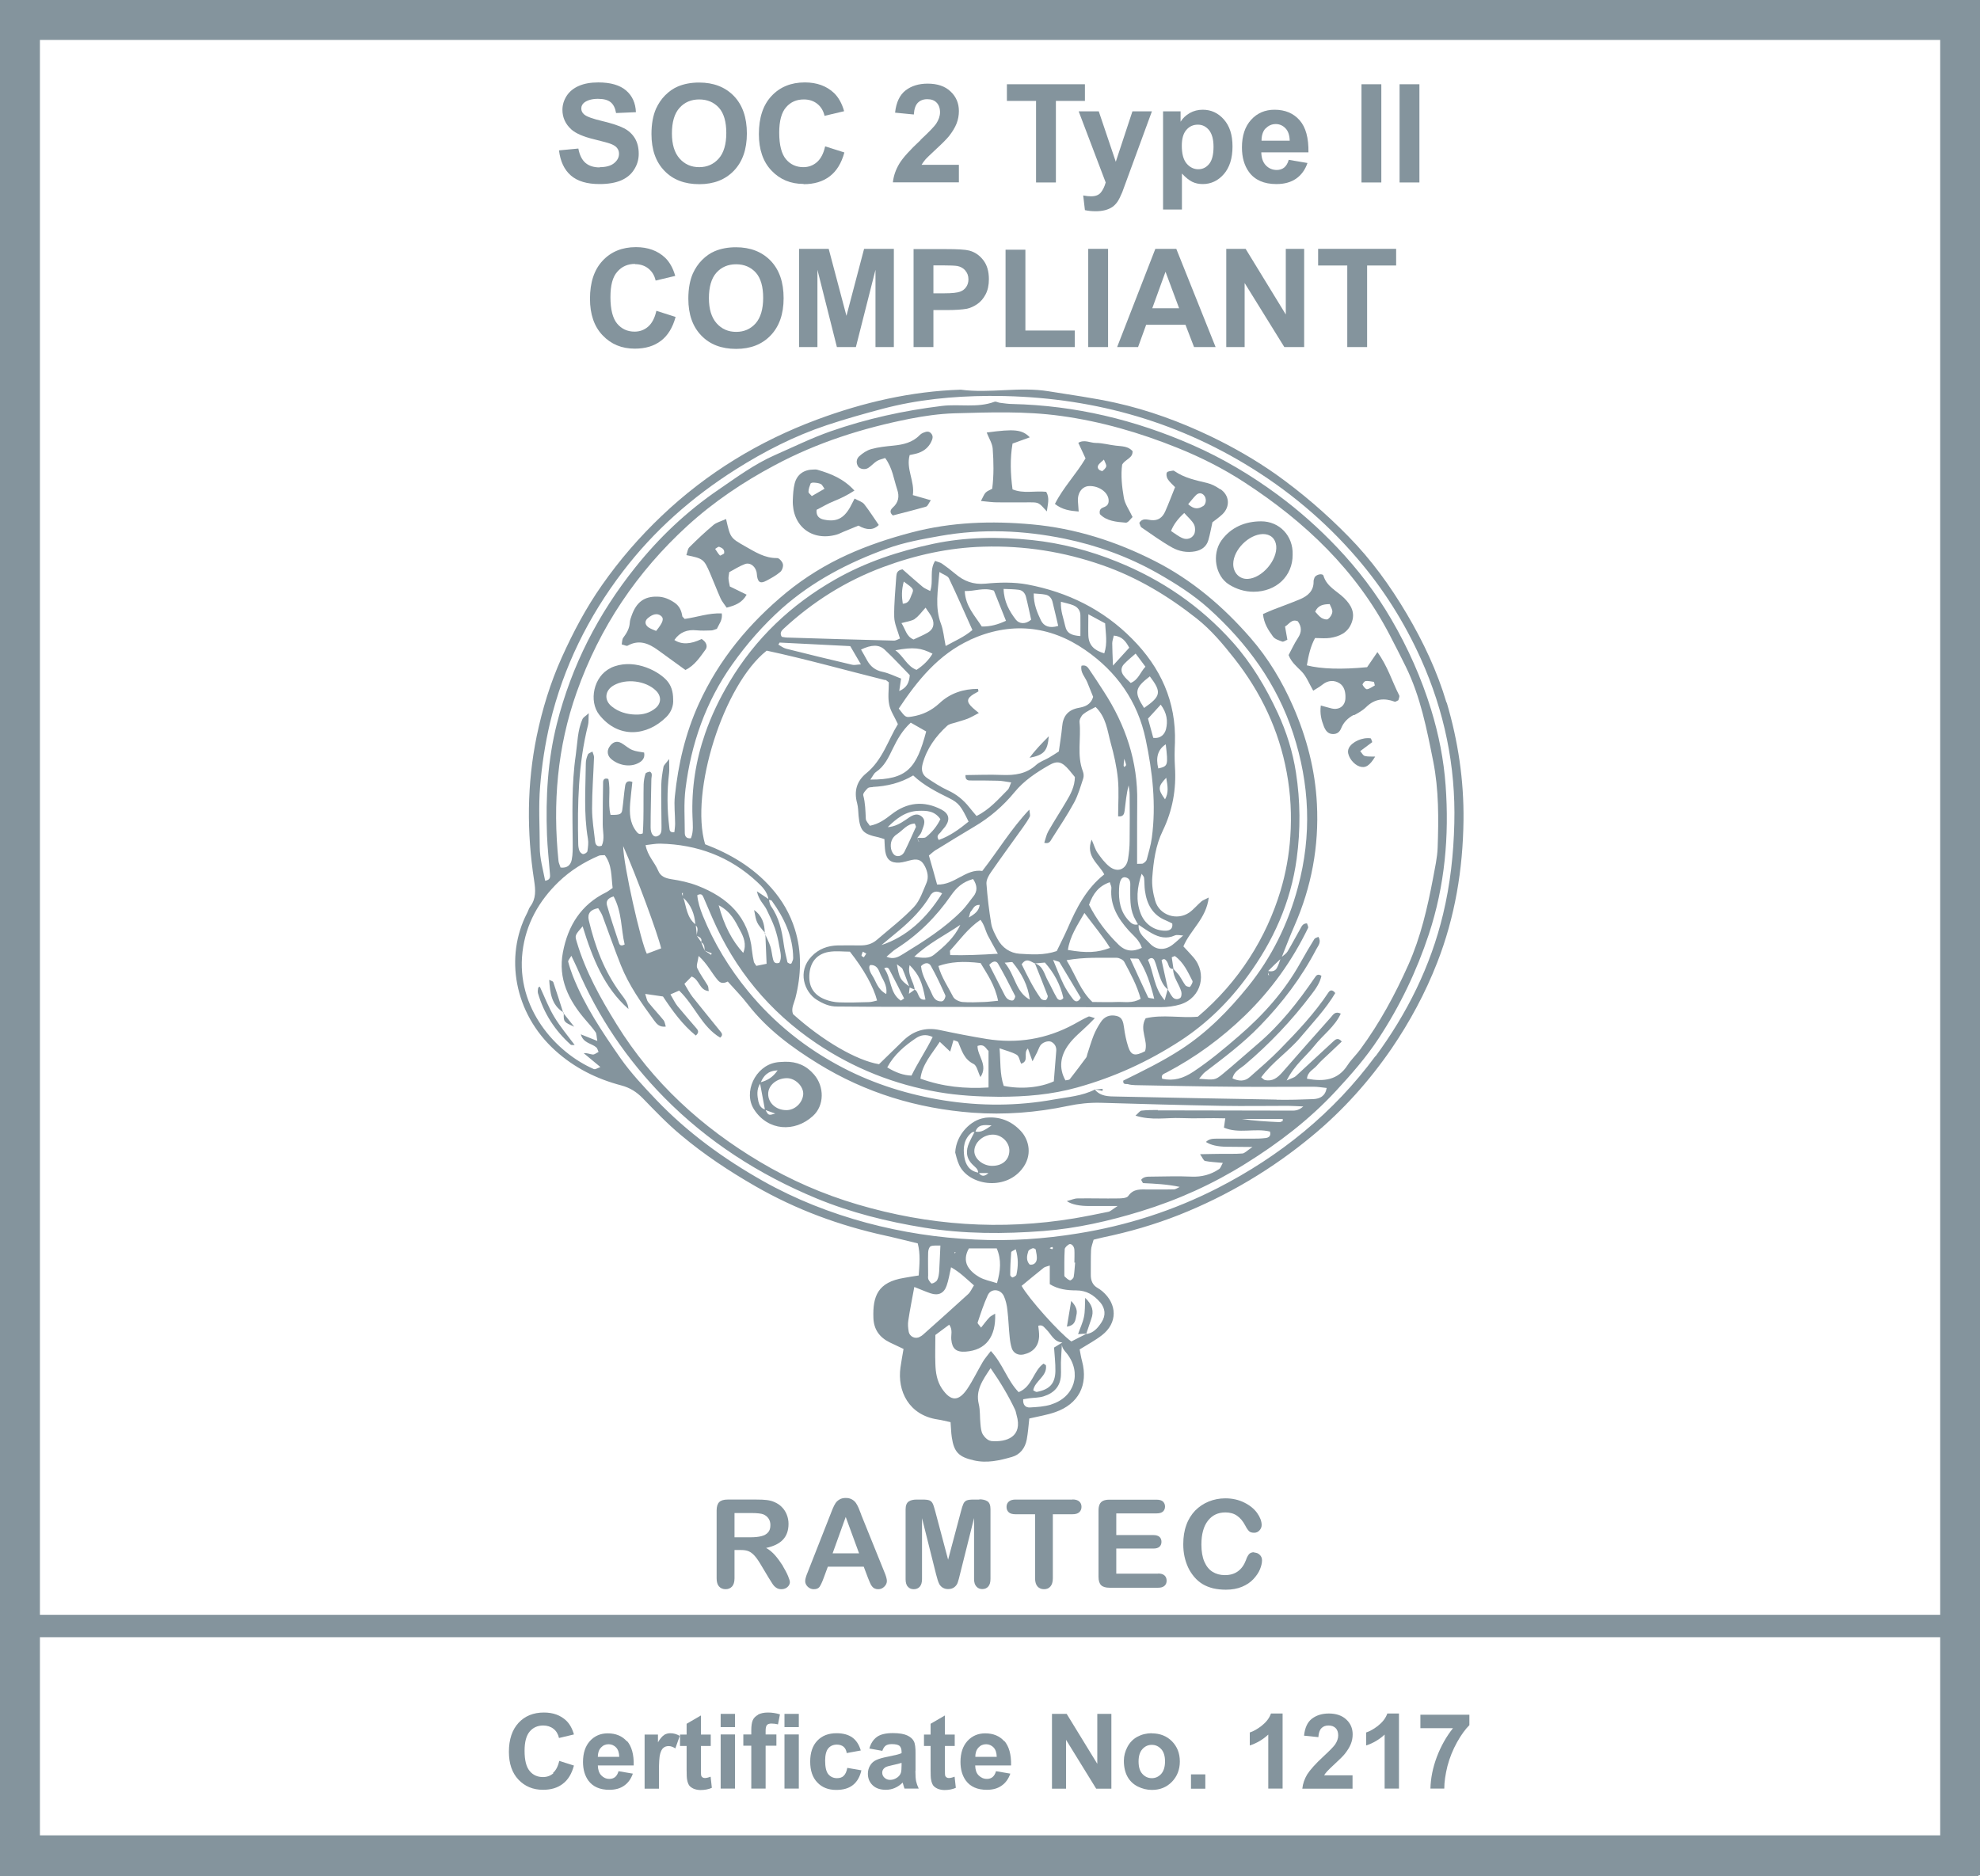 <?xml version="1.0" encoding="UTF-8"?><svg id="Layer_2" xmlns="http://www.w3.org/2000/svg" viewBox="0 0 161.66 153.2"><defs><style>.cls-1{fill:#84949d;}</style></defs><g id="Text"><path class="cls-1" d="M62.44,76.24s.03.06.04.09c0-.04,0-.09,0-.13l-.04.04Z"/><path class="cls-1" d="M118.1,57.37c-.76-2.56-1.89-4.95-3.24-7.24-1.36-2.3-2.9-4.43-4.78-6.34-1.83-1.87-3.8-3.56-5.92-5.07-1.68-1.18-3.46-2.2-5.31-3.09-2.49-1.19-5.07-2.14-7.77-2.74-1.8-.4-3.64-.64-5.47-.94-2.38-.39-4.78.19-7.17-.13-4.05.13-7.96,1.04-11.73,2.44-4.73,1.76-8.99,4.35-12.67,7.85-1.82,1.73-3.45,3.61-4.89,5.67-1.3,1.85-2.35,3.84-3.28,5.9-.93,2.06-1.59,4.22-2.05,6.43-.8,3.91-.82,7.85-.21,11.79.12.79.17,1.47-.32,2.13-.12.16-.16.36-.26.54-1.83,3.53-1.07,8.16,2.3,11.21,1.57,1.42,3.38,2.32,5.39,2.85.72.19,1.25.53,1.76,1.05,1.01,1.04,2.02,2.1,3.13,3.02,1.88,1.58,3.92,2.93,6.06,4.16,3.34,1.92,6.88,3.22,10.63,4.04.87.19,1.74.42,2.63.63.23.88.14,1.71.08,2.62-.45.07-.83.13-1.21.2-2.13.35-2.55,1.49-2.49,3.26.03.95.5,1.6,1.34,2.01.35.17.71.33,1.12.53-.09.53-.18,1.02-.25,1.51-.27,1.92.68,3.9,3.04,4.25.34.05.67.14,1.05.22.04.44.04.84.1,1.23.18,1.22.57,1.61,1.8,1.89,1.07.25,2.1.01,3.11-.28.67-.19,1.08-.73,1.21-1.42.1-.54.14-1.08.21-1.72.77-.18,1.47-.29,2.12-.52,1.9-.66,2.7-2.22,2.19-4.15-.09-.33-.14-.66-.2-.97.66-.41,1.28-.74,1.82-1.16,1.28-.99,1.27-2.53.03-3.59-.11-.1-.24-.18-.37-.26-.45-.25-.58-.65-.57-1.14.01-.65-.01-1.3.02-1.95.01-.28.13-.56.21-.86.3-.07.54-.14.78-.19,2.12-.44,4.19-1.04,6.19-1.83,3.98-1.58,7.63-3.75,10.93-6.5,2.48-2.06,4.61-4.44,6.43-7.09,1.5-2.2,2.75-4.53,3.72-7.01,1.46-3.74,2.1-7.62,2.15-11.61.04-3.28-.44-6.49-1.37-9.63ZM48.49,87.3c-3.13-1.36-6.37-4.99-5.83-9.57.27-2.27,1.33-4.16,2.97-5.74.95-.91,2.05-1.59,3.25-2.11.13-.06.29-.03.5-.05.6.8.52,1.75.64,2.68-.2.13-.35.26-.52.35-2.06,1-3.13,2.73-3.54,4.9-.41,2.15.46,3.91,1.82,5.49.29.34.59.67.85,1.04.09.13.07.35.14.71-.54-.21-.91-.36-1.35-.54.21.73.86.72,1.26,1.06.1.08.13.25.19.38-.16.07-.32.22-.47.21-.23-.02-.45-.14-.74-.11.42.35.85.7,1.36,1.13-.26.1-.42.21-.5.17ZM94.55,90.64c-.45,0-.9,0-1.35.05-.14.02-.26.21-.49.41,1.32.42,2.53.15,3.71.2,1.19.05,2.38-.02,3.62.02-.04.3-.07.49-.11.76,1.21.52,2.53.02,3.76.32.11.39-.13.5-.36.53-.4.05-.8.05-1.2.05-.95,0-1.9,0-2.86,0-.29,0-.57.03-.81.27q.59.38,1.68.39c.59,0,1.19.01,2.12.02-.46.31-.64.52-.82.53-.6.05-1.2.02-1.8.03-.49,0-.99.02-1.66.03.2.28.28.52.41.55.43.09.88.1,1.45.16-.13.22-.18.42-.3.5-.68.46-1.43.66-2.27.62-1.1-.05-2.2-.01-3.31,0-.29,0-.59,0-.79.26.08.13.12.26.17.27.98.05,1.96.09,2.98.31-.16.07-.32.2-.48.2-.7.02-1.4,0-2.1.01-.59,0-1.19-.09-1.62.53-.12.18-.55.2-.83.2-1.1.02-2.21-.02-3.31,0-.26,0-.53.13-.88.22q.61.41,1.87.4c.64,0,1.29,0,2.28,0-.45.29-.59.44-.75.47-.93.19-1.86.38-2.8.54-5.98.99-11.87.58-17.69-1.14-2.81-.83-5.47-1.99-7.97-3.48-4.75-2.83-8.76-6.48-11.69-11.22-1.32-2.13-2.54-4.31-3.26-6.74-.16-.53-.16-.53.48-1.27.81,2.63,1.75,4.99,3.74,6.75-.03-.52-.35-.88-.63-1.26-1.34-1.8-2.1-3.84-2.61-6-.12-.53.14-.86.77-.97.11.18.25.38.34.6.51,1.36.98,2.73,1.52,4.08.66,1.64,1.67,3.07,2.71,4.49.21.28.42.56.95.5-.06-.19-.08-.39-.18-.52-.41-.5-.85-.97-1.26-1.48-.11-.14-.13-.34-.24-.67.57.08,1,.14,1.45.21.78,1.18,1.6,2.31,2.68,3.19.27-.24.21-.4.07-.57-.52-.61-1.05-1.21-1.56-1.83-.21-.26-.35-.57-.58-.96.3-.13.51-.22.71-.31,1.27,1.21,1.84,2.94,3.35,3.84.28-.22.11-.39,0-.53-.75-.94-1.52-1.86-2.26-2.8-.24-.31-.42-.67-.66-1.06.23-.23.43-.43.59-.6.65.24.61,1.12,1.4,1.19-.04-.2-.02-.35-.09-.46-.28-.47-.62-.92-.85-1.41-.1-.21.05-.53.11-1,.73.66,1.06,1.39,1.56,1.97.24.29.49.28.82.12.55.62,1.15,1.22,1.66,1.89,1.56,2.01,3.57,3.49,5.71,4.81,3.87,2.39,8.1,3.67,12.62,4.01,2.61.19,5.21-.01,7.77-.55.89-.19,1.77-.28,2.68-.26,3.3.1,6.61.19,9.91.25,1.8.03,3.61,0,5.41,0,.34,0,.68.03,1.23.05-.43.38-.75.34-1.06.34-3.61,0-7.21-.02-10.82-.02ZM104.73,91.37c0,.06,0,.12,0,.17-.09.03-.18.1-.27.09-1.03-.05-2.06-.1-3.08-.26h3.36ZM72.24,55.5c.13.03.24.16.33.22,0,.63-.09,1.24.03,1.81.1.52.43.99.71,1.6-.8,1.3-1.25,2.93-2.59,4.02-.77.63-1.01,1.45-.74,2.43.09.33.09.69.12,1.04.12,1.23.37,1.49,1.62,1.75.14.03.28.09.49.15.02.33.02.68.07,1.01.11.67.46.95,1.15.91.34-.02.68-.15,1.02-.22.55-.11.83.05,1.08.55.21.43.3.88.12,1.31-.3.69-.54,1.46-1.03,1.98-.92.98-2,1.8-3.02,2.68-.4.35-.87.47-1.39.46-.6,0-1.2-.01-1.8,0-.83.02-1.56.28-2.15.9-1.19,1.24-.57,2.91.41,3.53.51.32,1.05.57,1.68.56.9,0,1.8.02,2.7.02,5.21.01,10.41.02,15.62.03,2.7,0,5.41.01,8.11,0,.54,0,1.1-.07,1.62-.23,1.69-.55,2.19-2.53,1.02-3.86-.26-.3-.54-.59-.8-.87.57-1.35,1.87-2.27,2.07-3.99-.3.16-.47.21-.59.31-.34.29-.63.65-.99.91-1.01.7-2.45.23-2.79-.95-.18-.61-.29-1.29-.24-1.92.1-1.3.27-2.6.85-3.79.81-1.67,1.12-3.41,1-5.25-.04-.65-.03-1.3,0-1.95.11-3.36-1.17-6.15-3.5-8.49-2.36-2.39-5.26-3.81-8.53-4.43-1.12-.21-2.31-.18-3.44-.07-1,.09-1.75-.2-2.47-.81-.34-.29-.7-.56-1.07-.82-.15-.11-.35-.14-.57-.23-.49.76-.11,1.61-.4,2.46-.24-.13-.47-.21-.64-.36-.57-.48-1.12-.97-1.62-1.41-.44.07-.49.33-.51.57-.07,1.1-.19,2.2-.17,3.3.01.57.29,1.14.47,1.78-.16.06-.34.18-.51.17-2.9-.07-5.81-.16-8.71-.25-.15,0-.29-.04-.43-.06-.19-.29-.03-.5.15-.66,2.38-2.2,5.05-3.89,8.11-5.03,2.66-.99,5.38-1.59,8.2-1.67,3.33-.1,6.57.41,9.74,1.52,2.83.99,5.34,2.5,7.67,4.34,1.19.94,2.15,2.09,3.08,3.27,2.17,2.76,3.64,5.84,4.28,9.32.32,1.74.41,3.49.29,5.23-.1,1.49-.37,2.99-.8,4.42-1.15,3.81-3.38,7.43-6.75,10.28-1.41.13-2.86-.2-4.26.13-.55.93.24,1.82-.05,2.69-.82.42-1.13.36-1.37-.35-.17-.52-.28-1.07-.35-1.61-.06-.42-.13-.81-.6-.92-.54-.13-1,.04-1.3.51-.22.33-.42.69-.57,1.06-.2.5-.35,1.03-.52,1.54-.03.09-.04.2-.09.28-.44.6-.89,1.19-1.35,1.78-.05.06-.18.05-.35.09-.57-1.02-.4-2.02.25-2.91.43-.6,1.04-1.07,1.57-1.59.17-.16.33-.33.58-.58-.28-.08-.43-.17-.52-.13-.41.19-.8.41-1.19.63-2.23,1.21-4.61,1.6-7.12,1.2-1.28-.21-2.56-.46-3.83-.73-1.18-.25-2.17.06-3.02.9-.64.63-1.29,1.25-1.94,1.89-1.82-.3-4.6-1.91-7.02-4.09-.18-.46.08-.87.19-1.3.48-1.88.54-3.77-.04-5.63-.39-1.25-1.03-2.36-1.91-3.36-1.5-1.7-3.37-2.8-5.42-3.58-1.26-4.28,1.5-13.03,5.03-15.81,3.21.69,6.44,1.6,9.69,2.41ZM63.55,52.64c.03-.06.07-.11.1-.17,1.89.09,3.79.19,5.77.29.26.45.53.91.87,1.49-.35.02-.54.08-.72.03-1.8-.42-3.6-.86-5.39-1.31-.23-.06-.43-.22-.64-.34ZM74.69,50.53c.31-.2.54-.54.88-.91.21.33.43.58.55.88.2.5.07.89-.36,1.15-.37.22-.78.38-1.17.57-.6-.25-.66-.84-.99-1.34.42-.12.81-.16,1.1-.34ZM73.79,47.49c.83.6.85.61.63,1.1-.13.3-.19.68-.71.71-.09-.56-.11-1.12.08-1.81ZM82.14,50.69c-.67.31-1.27.48-1.98.47-.57-.89-1.34-1.67-1.39-2.9.8.04,1.52-.32,2.38-.03.3.76.63,1.57.98,2.45ZM81.95,48.09c.46.02.84.02,1.22.07.33.04.53.29.6.59.16.62.28,1.24.42,1.85-.47.41-.98.34-1.25,0-.53-.69-.97-1.47-1-2.51ZM79.39,51.45c-.68.57-1.4.87-2.18,1.3-.15-.75-.19-1.3-.38-1.8-.52-1.36-.25-2.72-.13-4.24.34.22.68.31.78.52.66,1.38,1.27,2.79,1.92,4.23ZM79.19,52.25c3.26-1.49,6.48-1.21,9.42.83,2.56,1.77,4.28,4.19,4.93,7.29.56,2.66.87,5.34.5,8.06-.08.59-.26,1.17-.41,1.75-.03.13-.17.24-.29.32-.07.05-.18.02-.5.04,0-.64,0-1.18,0-1.73,0-1.1,0-2.21.01-3.31.06-3.31-.95-6.3-2.74-9.05-.38-.59-.76-1.18-1.16-1.76-.13-.2-.28-.42-.65-.33-.12.54.29.91.47,1.35.17.41.34.83.48,1.19-.19.66-.69.81-1.17.9-.88.16-1.29.67-1.36,1.53-.06.65-.17,1.29-.27,2.03-.23.15-.52.34-.81.51-.35.2-.75.33-1.04.59-.81.74-1.75.86-2.79.82-.99-.04-1.99,0-2.98.01-.03.36.15.44.36.44.75,0,1.5,0,2.26.02.33,0,.66.08,1.11.14-.13.29-.16.49-.29.61-.77.77-1.48,1.61-2.54,2.13-.22-.26-.41-.48-.59-.71-.48-.6-1.04-1.06-1.74-1.38-.59-.27-1.14-.63-1.68-.99-.42-.28-.53-.66-.39-1.18.34-1.25,1.07-2.25,2.01-3.11.17-.15.45-.19.68-.26.33-.11.67-.19,1-.32.27-.11.52-.26.9-.46-.23-.19-.37-.3-.5-.42-.53-.49-.51-.76.09-1.13.12-.07.25-.13.37-.21.02,0-.01-.09-.03-.21-1.18,0-2.27.35-3.13,1.16-.66.61-1.38.96-2.25,1.1-.52.08-.52.1-1.09-.65,1.52-2.29,3.25-4.43,5.83-5.61ZM84.4,48.46c.36.03.65.04.92.09.33.05.53.27.61.58.16.62.29,1.25.47,1.98-.72.22-1.18.02-1.41-.45-.31-.65-.6-1.33-.59-2.2ZM86.63,49.14c.4.11.72.17,1.01.29.34.14.56.41.57.8.01.53,0,1.07,0,1.71-.7-.05-1.11-.21-1.24-.82-.13-.62-.39-1.21-.35-1.99ZM88.86,50.16c.61.33.99.53,1.37.74.04.83.21,1.6-.07,2.45-.79-.23-1.26-.63-1.3-1.44-.02-.49,0-.98,0-1.75ZM94.57,62.75q-.34-1.36.61-1.97c.2,1.73.19,1.78-.61,1.97ZM95.12,65.27c-.59-.82-.59-1.04.1-1.76.12.71.21,1.22-.1,1.76ZM95.2,59.54c-.1.39-.41.79-1.04.71-.13-.49-.27-1-.43-1.57.33-.36.65-.71,1.04-1.14.51.68.59,1.35.43,2ZM93.41,57.81c-.83-1.29-.76-1.63.47-2.58.97,1.28.92,1.62-.47,2.58ZM92.31,55.76c-.2-.2-.42-.38-.58-.61-.23-.31-.22-.66.06-.94.27-.28.57-.53.93-.84.27.35.49.66.8,1.07-.45.49-.57,1.07-1.21,1.33ZM90.87,54.35c-.03-.86-.06-1.34-.06-1.82,0-.18.07-.37.13-.63.67.06.97.46,1.26.99-.36.4-.72.79-1.32,1.45ZM96.6,76.39c-.29.26-.57.53-.87.76-.62.47-1.33.45-1.85-.11-.4-.44-.98-.8-.91-1.52.36.24.71.49,1.09.7.58.32,1.19.47,1.85.17.19-.09.46,0,.7,0ZM96.56,76.1c.02.09.04.18.06.27,0,0,0,0,0,0-.02-.09-.03-.19-.05-.28ZM94.84,78.41c.22-.19.33-.05.45.13.14.21.1.6.49.58,0,.7.49,1.22.67,1.86.04.16.02.43-.09.51-.2.15-.47.13-.64-.09-.14-.18-.25-.39-.36-.58,0,0,0,0,.01.01-.17-.8-.35-1.61-.53-2.41ZM71.61,81.7c-.23.05-.46.13-.69.13-.8.02-1.6.05-2.4.02-.39-.01-.8-.1-1.16-.24-.96-.38-1.37-1.1-1.27-2.13.09-.93.61-1.58,1.57-1.75.57-.1,1.18-.02,1.73-.02,1.14,1.44,1.93,2.86,2.22,3.99ZM70.34,78.04c0-.11.07-.21.11-.33.13.07.2.12.28.16-.07.1-.13.2-.2.3-.07-.05-.2-.09-.19-.14ZM71.22,79.66c-.3-.45-.32-.86-.11-.86.41,0,.59.28.72.63.2.53.64.98.53,1.74-.73-.39-.82-1.03-1.14-1.51ZM75,68.65s.03.08.05.12c-.03-.04-.06-.07-.08-.11-.03-.08-.04-.16-.07-.24.11-.16.27-.3.33-.47.13-.41.44-.91.04-1.26-.47-.41-.92-.02-1.33.26-.44.3-.9.56-1.46.59.71-.7,1.46-1.3,2.52-1.33.66-.02,1.3-.01,1.78.68-.27.56-.67,1.06-1.17,1.46-.15.12-.46.05-.7.07.03.08.06.16.08.24ZM74.77,67.55c-.3.67-.6,1.35-.93,2.01-.15.29-.46.43-.74.3-.17-.08-.32-.36-.35-.57-.08-.46.06-.9.48-1.17.47-.3.82-.85,1.46-.87.04.13.12.25.09.31ZM71.25,64.26c1.16-.06,2.26-.31,3.31-.94.88.83,1.9,1.34,2.93,1.85.8.39,1,.7,1.59,1.92-.78.64-1.54,1.18-2.43,1.5-.26-.36.05-.49.17-.66.11-.16.26-.3.38-.47.39-.57.27-1.03-.33-1.35-1.44-.75-2.81-.6-4.07.38-.52.4-1.02.79-1.78.94-.11-.18-.32-.37-.33-.57-.03-.65-.04-1.29-.21-1.92-.04-.15.2-.41.36-.57.09-.09.28-.09.43-.1ZM71.06,63.66c.18-.24.28-.5.46-.62.7-.47,1.02-1.18,1.37-1.9.37-.76.78-1.5,1.47-2.13.44.25.86.49,1.26.72-.8,3.02-1.56,3.94-4.56,3.93ZM76.48,69.37c1.02-.63,2.04-1.26,3.07-1.87,1.26-.74,2.37-1.7,3.28-2.81.79-.96,1.77-1.6,2.81-2.2.71-.41,1.07-.29,1.66.4.16.19.31.38.46.56-.01.77-.34,1.39-.7,1.99-.48.82-1,1.61-1.47,2.44-.16.28-.22.62-.33.94.43.12.51-.17.63-.35.62-.97,1.26-1.93,1.81-2.94.33-.61.52-1.3.74-1.96.06-.18.04-.41-.03-.59-.5-1.31-.13-2.68-.27-4.02-.02-.2.14-.5.3-.64.29-.24.66-.4,1.01-.59.87.84.96,1.93,1.23,2.92.27.96.49,1.94.59,2.93.1,1.02.02,2.06.02,3.08.45.06.5-.24.53-.45.09-.69.14-1.38.33-2.08.03.25.08.5.08.76.01,1.25.02,2.5,0,3.76,0,.5-.05,1-.13,1.49-.13.85-.85,1.15-1.52.62-.38-.3-.69-.72-.97-1.12-.19-.27-.28-.62-.48-1.08-.53,1.37.58,1.96,1.03,2.84-1.47,1.16-2.27,2.74-2.99,4.4-.28.64-.6,1.25-.89,1.86-1.04.36-2.06.28-3.04.22-.76-.05-1.42-.49-1.8-1.21-.21-.4-.44-.81-.51-1.24-.18-1.08-.31-2.18-.39-3.27-.02-.31.18-.67.37-.94.85-1.23,1.74-2.44,2.61-3.66.2-.28.4-.57.56-.88.05-.1-.01-.26-.04-.57-1.51,1.6-2.55,3.36-3.84,5.01-1.35-.2-2.26,1.17-3.69,1.11-.21-.76-.42-1.51-.67-2.37.17-.14.38-.34.62-.49ZM91.74,62.53c0-.13.02-.26.05-.57.09.28.14.39.15.5,0,.06-.08.11-.13.17-.03-.03-.07-.07-.07-.1ZM92.57,74.85c.1.22.23.42.34.63-.31.09-.54-.07-.74-.29-.71-.74-.85-1.66-.8-2.64.03-.64.2-.97.51-.91.48.1.4.52.4.84.01.8-.05,1.6.29,2.36ZM88.92,73.87c.32-.9.79-1.52,1.69-1.83.06.22.15.36.13.49-.12,1.4.54,2.48,1.43,3.47.36.4.83.72,1.06,1.4-.76.36-1.36.26-1.87-.23-1-.97-1.83-2.07-2.45-3.3ZM90.63,77.4c-1.01.39-1.91.44-3.44.17.16-1.1.75-1.98,1.35-3.02.76,1.02,1.49,1.88,2.09,2.85ZM79.47,73.2c-.31.39-.59.81-.93,1.16-1.41,1.43-3.1,2.5-4.8,3.54-.36.22-.77.49-1.36.22.3-.24.52-.48.8-.65,1.79-1.14,3.26-2.61,4.46-4.34.45-.65.96-1.12,1.81-1.35.35.53.37.98.02,1.43ZM79.99,73.89c-.07.49-.38.74-.89,1.03.09-.26.09-.42.17-.5.19-.19.25-.55.72-.53ZM78.4,75.53c-.48,1.04-1.31,1.76-2.15,2.44-.38.31-.93.27-1.6.15,1.18-1.11,2.52-1.76,3.74-2.59ZM77.59,77.6c.77-.84,1.43-1.79,2.46-2.49.32.39.4.88.61,1.29.22.43.47.85.81,1.48-1.45.09-2.67.14-3.89.11,0-.21-.04-.34,0-.39ZM75.92,73.17c.24-.41.58-.46,1-.22-1.28,2.07-2.93,3.56-4.95,4.22.49-.41.98-.81,1.47-1.22.96-.81,1.83-1.69,2.49-2.78ZM72.19,79.07c.33-.17.39.06.48.22.39.74.77,1.49,1.15,2.24-.09.06-.18.12-.27.18-.93-.62-.76-1.82-1.35-2.63ZM73.23,78.74c.22.18.4.26.46.39.2.46.36.94.54,1.41-.73-.52-.81-.68-1-1.8ZM74.28,80.64c.13.06.27.11.4.17-.06-.64-.62-1.21-.41-2,.77.8,1.01,1.33,1.29,2.81-.65.11-.51-.64-.88-.81-.13.1-.27.2-.47.34.02-.2.04-.36.06-.52ZM75.19,78.9c.32-.33.65-.32.81-.03.44.77.81,1.58,1.18,2.4.05.11-.08.41-.21.47-.14.07-.39.01-.53-.08-.15-.1-.27-.3-.34-.47-.32-.76-.82-1.46-.9-2.28ZM76.62,78.88c.98-.34,1.98-.41,3.44-.24.53.89,1.17,1.78,1.43,3.08-.46.04-.8.09-1.13.1-.6.02-1.2.05-1.79,0-.26-.03-.63-.2-.74-.41-.42-.83-.97-1.61-1.21-2.52ZM80.77,78.79c.28-.33.57-.35.71-.11.5.86.95,1.75,1.4,2.64.04.08-.07.31-.16.36-.1.05-.29,0-.41-.08-.12-.07-.21-.21-.28-.34-.43-.84-.86-1.68-1.26-2.47ZM82.02,78.61c.4-.02.61-.09.66-.02.72.88,1.25,1.85,1.4,3.04-1.18-.65-1.18-1.99-2.05-3.02ZM83.42,78.74c.39-.58.74-.2,1.08-.07h0c.35.88.71,1.76,1.04,2.64.03.09-.07.32-.16.35-.1.04-.32-.02-.39-.11-.64-.89-1.11-1.87-1.58-2.82ZM85.54,80.05c-.28-.51-.37-1.16-1.03-1.38.24-.02.49-.04.8-.07.73.82,1.27,1.79,1.51,2.9-.22.27-.43.14-.52,0-.28-.47-.49-.97-.76-1.45ZM86.81,80.32c-.28-.56-.5-1.16-.83-1.94.36.13.49.13.53.2.59.97,1.17,1.95,1.73,2.89-.23.44-.49.31-.63.12-.3-.39-.58-.81-.8-1.26ZM87.07,78.41c1.52-.27,2.82-.19,4.1-.2.21,0,.53.16.62.33.51.96,1.04,1.91,1.34,3.02-.68.4-1.34.23-1.96.26-.65.03-1.3,0-1.98,0-.97-.91-1.35-2.16-2.12-3.43ZM92.27,78.26c.44.03.66-.01.7.06.62.96.97,2.03,1.27,3.24-.26-.06-.46-.05-.5-.12-.47-.98-.92-1.98-1.47-3.18ZM93.72,78.39c.28-.28.47-.13.54.04.14.31.21.66.32.99.17.51.32,1.02.76,1.37-.07.26-.15.51-.25.89-.9-1.04-.89-2.28-1.36-3.29ZM96.33,79.72c-.15-.21-.34-.4-.52-.6,0,0,0,0,0,0-.05-.32-.09-.64-.14-.95.11-.04.23-.12.27-.09.7.51,1.04,1.28,1.42,2.02.05.1-.09.34-.2.48-.03.04-.3-.03-.37-.12-.18-.23-.3-.5-.47-.74ZM95.19,76c-.95.02-1.73-.55-2.06-1.41-.41-1.06-.29-2.14.08-3.24.07.11.19.22.2.34.04.35.02.7.07,1.04.15,1.1.62,1.99,1.71,2.43.18.07.35.17.52.25.07.45-.22.58-.52.59ZM76.14,53.37q-.44.76-1.31,1.33c-.78-.29-1.06-1.13-1.73-1.6,1.49-.28,2.1-.2,3.04.28ZM74.28,55.13c-.05.61-.23,1.02-.86,1.3.06-.41.1-.68.15-1.02-.5-.19-.99-.44-1.51-.55-.59-.12-.98-.43-1.26-.93-.16-.3-.33-.59-.5-.89.84-.4,1.46-.43,1.93.01.72.67,1.39,1.41,2.05,2.08ZM83.93,85.63c.12.33.22.61.37,1.03.16-.31.27-.52.37-.72.09-.18.15-.37.25-.54.17-.28.65-.45.91-.33.29.15.43.41.41.73-.06.83-.13,1.67-.2,2.5-1.12.51-2.65.66-4.09.37-.33-.97-.25-1.99-.34-3.07.54.2,1.01.3,1.4.53.2.12.24.48.36.73.69-.22.14-.85.55-1.24ZM76.73,85.07c.3.28.53.5.85.8.11-.38.19-.64.27-.94.15.07.35.09.39.18.29.68.47,1.39,1.25,1.77.27.13.35.65.56,1.07.65-.97-.25-1.73-.24-2.54.6-.22.71.29.9.4v2.99c-1.93.12-3.73-.06-5.56-.72.15-1.19.94-2.02,1.58-3.01ZM74.43,87.83q-.94-.02-1.99-.67c.55-1.03,1.41-1.76,2.35-2.39.38-.25.81-.35,1.36-.09-.54,1.1-1.22,2.1-1.73,3.15ZM64.52,78.71c-.08-.05-.21-.08-.23-.14-.11-.49-.23-.97-.3-1.47-.15-1.1-.38-2.17-1.04-3.1-.1-.14-.12-.34-.17-.52.09.02.19.02.23.07,1.01,1.4,1.74,2.91,1.75,4.69,0,.14-.08.28-.13.41-.01.03-.08.04-.12.06ZM61.81,72.01c.42.39.83.8.93,1.4-.25-.17-.51-.34-.94-.63.15.74.58,1.06.79,1.49.24.49.48.99.67,1.51.16.47.28.96.36,1.45.08.47.25.96.01,1.39-.36.11-.46-.08-.51-.27-.09-.34-.11-.7-.21-1.03-.11-.34-.27-.66-.42-.99.03.75.06,1.51.1,2.37-.26.05-.57.11-.84.17-.1-.17-.18-.24-.2-.33-.06-.29-.12-.59-.15-.89-.26-2.79-2-4.37-4.43-5.32-.69-.27-1.44-.43-2.17-.54-.49-.08-.87-.23-1.06-.69-.28-.68-.87-1.21-1.03-2.09.45-.05.83-.13,1.21-.12,3.02.07,5.68,1.06,7.9,3.13ZM60.69,77.82c-.9-.97-1.58-2.26-2.01-3.9,1.02.54,1.36,1.33,1.74,2.04.29.54.56,1.15.26,1.85ZM57.25,76.93s0,0,0,0c-.12-.17-.23-.34-.35-.51-.03-.28-.06-.57-.09-.85.28.25.05.57.09.85.22.1.45.2.35.51ZM57.53,77.62c.2.08.39.15.58.23-.02.04-.04.08-.05.12-.18-.12-.36-.23-.53-.35-.09-.23-.18-.45-.28-.68.28.15.27.42.28.68ZM56.77,75.47c-.69-.55-.73-1.4-.97-2.15.63.58.91,1.32.97,2.15ZM55.75,72.9c0,.09,0,.19,0,.28-.03-.07-.06-.14-.08-.21,0-.02.05-.05.08-.08ZM53.98,77.44c-.38.15-.78.29-1.17.44-.48-.93-1.92-7.28-1.93-8.79,1.1,2.48,2.82,7.15,3.1,8.35ZM50.99,77.13c-.36.19-.43-.04-.48-.21-.33-.99-.66-1.98-.95-2.99-.09-.31.03-.59.54-.73.69,1.29.6,2.66.9,3.92ZM104.23,89.79c-4.36-.07-8.72-.16-13.07-.25-.64-.01-1.31,0-1.77-.57-1.04.53-2.21.61-3.33.81-2.98.54-5.98.55-8.97.08-2.88-.46-5.65-1.31-8.25-2.66-3.02-1.57-5.62-3.65-7.77-6.27-1.53-1.87-2.78-3.92-3.69-6.16-.22-.55-.4-1.11-.45-1.67.34-.18.43,0,.51.18.24.55.47,1.1.71,1.65,1.84,4.24,4.66,7.67,8.5,10.26,3.04,2.05,6.38,3.37,9.97,3.99,1.62.28,3.29.37,4.94.38,2.15,0,4.29-.17,6.39-.76,3.02-.84,5.8-2.11,8.43-3.82,2.19-1.43,3.99-3.22,5.48-5.27,2.09-2.85,3.53-6.03,4.01-9.6.32-2.36.3-4.7-.06-7.03-.26-1.68-.77-3.32-1.49-4.87-.97-2.09-2.15-4.07-3.7-5.8-2.62-2.92-5.76-5.07-9.4-6.54-2.24-.91-4.58-1.52-6.96-1.77-2.69-.28-5.4-.26-8.08.31-2.81.6-5.51,1.49-8.01,2.92-3.59,2.05-6.49,4.8-8.62,8.37-.8,1.34-1.47,2.73-1.98,4.2-.76,2.2-1.12,4.46-1.03,6.8.02.59.1,1.2-.13,1.75-.38.04-.5-.17-.5-.44,0-1.2-.09-2.42.06-3.6.46-3.68,1.65-7.1,3.81-10.15,1.19-1.68,2.53-3.21,4.07-4.59,2.52-2.23,5.44-3.74,8.56-4.87,1.4-.51,2.9-.78,4.37-1.04,3.39-.6,6.79-.46,10.15.23,2.66.55,5.2,1.47,7.57,2.81,1.48.84,2.92,1.75,4.19,2.89,3.14,2.83,5.57,6.16,6.89,10.2,1.35,4.14,1.54,8.3.39,12.56-.81,3.02-2.15,5.73-4.08,8.12-1.57,1.94-3.31,3.72-5.45,5.11-1.52.99-3.13,1.77-4.73,2.56-.04.37.25.25.39.29.19.06.39.07.59.08,2.7.05,5.41.11,8.11.13,2.15.02,4.31,0,6.46,0,.34,0,.68.06,1.06.1-.12.68-.56.88-1.09.91-1,.04-2,.07-3.01.05ZM103.54,79.29c.32-.33.66-.65,1-.97-.08.24-.16.49-.28.71-.15.29-.43.32-.72.26ZM103.62,79.65s-.07-.03-.08-.05c-.01-.07-.01-.14-.02-.21.03.09.06.17.1.26ZM106.71,88.08c.05-.57.54-.75.81-1.07.32-.38.71-.7,1.07-1.05.32-.3.64-.6.96-.91-.3-.36-.52-.17-.68-.02-1.03.94-2.05,1.91-3.08,2.85-.12.11-.31.15-.74.35.65-1.29,1.58-1.97,2.27-2.84.69-.88,1.66-1.55,2.15-2.62-.47-.23-.63.1-.81.3-1.33,1.49-2.65,2.99-3.97,4.5-.39.44-.8.76-1.42.62-.08-.02-.14-.1-.3-.22.92-1.25,2.24-2.11,3.23-3.29.99-1.18,2.05-2.29,2.82-3.59-.24-.31-.43-.24-.55-.06-1.14,1.72-2.55,3.21-3.99,4.68-.77.79-1.61,1.5-2.43,2.23-.42.38-.9.36-1.42.12.11-.57.61-.78.98-1.09,2.04-1.72,3.86-3.64,5.46-5.76.36-.47.7-.95.82-1.53-.29-.18-.41-.05-.53.13-1.36,1.99-2.84,3.88-4.69,5.45-.95.81-1.88,1.65-2.84,2.44-.64.52-.66.49-1.93.39.2-.23.32-.42.49-.55,1.55-1.18,3.12-2.36,4.48-3.77,1.82-1.87,3.39-3.94,4.6-6.26.15-.28.44-.58.17-1.01-.12.06-.27.09-.33.18-.39.64-.78,1.29-1.14,1.94-1.28,2.3-3,4.23-4.98,5.94-1.21,1.05-2.43,2.07-3.77,2.96-.82.54-1.59.77-2.53.57-.13-.33.13-.4.35-.51,2.36-1.24,4.49-2.8,6.41-4.66,2.14-2.08,3.85-4.46,5.15-7.15.04-.09-.06-.25-.09-.37-.37,0-.44.27-.56.47-.35.61-.67,1.23-1.03,1.83-.11.17-.29.29-.46.43.34-.85.66-1.7,1.03-2.54,1.39-3.17,2.01-6.49,1.83-9.95-.14-2.78-.84-5.43-1.95-7.97-.89-2.03-2.03-3.93-3.48-5.59-2.22-2.55-4.76-4.72-7.81-6.27-3.16-1.61-6.5-2.67-10.01-2.99-3.3-.3-6.59-.2-9.85.66-1.8.47-3.57,1.06-5.24,1.82-1.76.8-3.44,1.83-4.96,3.07-3.06,2.52-5.52,5.48-7.17,9.11-1.09,2.4-1.68,4.92-1.95,7.53-.08.74.02,1.5.02,2.25,0,.24-.04.47-.06.69-.38.06-.39-.17-.41-.35-.19-1.5-.2-2.99-.02-4.49.03-.28,0-.56,0-1.13-.27.37-.43.49-.46.64-.09.49-.17.99-.18,1.48-.02,1.15.02,2.3.02,3.46,0,.3,0,.61-.37.73-.27.09-.52-.19-.52-.73,0-1.3.04-2.6.06-3.9,0-.15.05-.3.03-.45,0-.08-.12-.21-.16-.2-.13.03-.33.08-.35.17-.09.28-.14.59-.15.88-.02.95,0,1.9-.02,2.86,0,.39-.03.78-.05,1.13-.31.14-.42-.03-.54-.18-.53-.69-.55-1.48-.49-2.29.05-.59.12-1.17.18-1.73-.44-.17-.56.1-.59.32-.1.64-.14,1.29-.23,1.93-.05.39-.18.45-.96.44-.25-.96.03-1.97-.18-2.93-.28-.1-.42.02-.43.25-.02,1.15-.03,2.3-.03,3.45,0,.59.18,1.19-.08,1.75-.37.13-.51-.08-.54-.34-.1-.89-.25-1.79-.25-2.69,0-1.4.11-2.8.16-4.2,0-.13-.07-.27-.13-.46-.16.09-.33.14-.37.24-.1.23-.17.48-.17.72-.02,2.05-.18,4.11.17,6.15.06.33.01.69-.04,1.03-.02.1-.22.23-.34.23-.11,0-.26-.14-.31-.26-.07-.18-.1-.39-.1-.59-.07-3.26,0-6.5.8-9.69.06-.23.03-.48.06-.96-.29.26-.45.34-.51.47-.41.93-.41,1.95-.55,2.94-.35,2.39-.27,4.8-.25,7.2,0,.45.01.91-.08,1.35-.08.41-.35.71-.91.64-.05-.17-.15-.35-.17-.53-.48-4.69-.11-9.28,1.48-13.77,1.88-5.32,4.92-9.83,9.05-13.61,2.15-1.96,4.56-3.58,7.14-4.95,3.48-1.86,7.19-3.03,11.04-3.79,1.18-.23,2.38-.4,3.58-.44,2.9-.08,5.81-.19,8.71.21,3.3.45,6.46,1.37,9.54,2.61,1.91.77,3.74,1.69,5.47,2.82,4.95,3.22,9.12,7.18,11.87,12.49.44.84.87,1.69,1.29,2.54,1.21,2.46,1.72,5.11,2.25,7.76.46,2.33.44,4.68.36,7.03-.03.84-.23,1.69-.38,2.52-.46,2.41-1,4.78-2.01,7.05-1.09,2.44-2.34,4.75-3.92,6.9-.32.44-.74.83-1.04,1.29-.8,1.25-1.95,1.36-3.3,1.12ZM75.11,109.16c-.37.21-.85,0-.92-.44-.05-.29-.08-.6-.03-.89.13-.88.31-1.75.49-2.74.52.2.91.38,1.33.52.63.21,1.1,0,1.31-.63.16-.45.23-.93.36-1.5.73.41,1.25.94,1.87,1.48-.17.26-.28.54-.48.72-1.21,1.11-2.44,2.2-3.67,3.3-.07.07-.16.12-.25.17ZM75.78,104.21c0-.64-.02-1.29,0-1.93,0-.18.08-.45.2-.51.19-.09.45-.05.8-.06-.04.82-.06,1.46-.1,2.1-.02.24-.05.5-.16.71-.07.14-.27.25-.43.29-.07.02-.2-.18-.27-.3-.05-.08-.05-.19-.05-.29ZM77.92,102.25h.1s-.05.11-.05.11l-.05-.11ZM79.11,101.94h2.27c.4.94.31,1.83.02,2.84-.53-.17-1.03-.26-1.45-.5-.37-.21-.75-.53-.95-.9-.23-.43-.18-.95.11-1.44ZM80.91,117.66c-.24-.02-.52-.29-.66-.52-.15-.24-.17-.57-.2-.86-.06-.55-.01-1.11-.14-1.64-.26-1.1.28-1.89.97-2.92.84,1.21,1.47,2.28,2,3.4.06.13.08.29.12.43.52,1.76-.79,2.24-2.1,2.12ZM83.18,113.69c-.94-.96-1.3-2.32-2.28-3.37-.26.35-.49.6-.66.89-.43.73-.8,1.51-1.27,2.21-.72,1.05-1.35,1.02-2.07-.04-.4-.6-.51-1.3-.53-2.01-.03-.75,0-1.5,0-2.36.33-.25.72-.54,1.13-.84.31.43.13.84.17,1.21.07.76.4,1.05,1.19.99,1.61-.12,2.47-1.19,2.39-3.1-.19.12-.36.19-.47.31-.23.24-.43.52-.68.83-.13-.19-.3-.33-.28-.41.25-.75.5-1.52.83-2.24.26-.57,1.03-.52,1.31.07.16.35.25.76.29,1.15.09.74.11,1.5.19,2.24.03.3.08.6.17.88.14.41.54.6.97.5.78-.18,1.22-.68,1.26-1.47.01-.29-.04-.59-.07-.87.35-.12.47.12.65.29.41.39.62,1.04,1.32,1.07-.21.13-.42.26-.68.42.04.63.12,1.27.11,1.91-.02,1.03-.47,1.51-1.52,1.71-.08.01-.17-.07-.29-.13.13-.78,1.15-1.13,1.04-2.03,0-.03-.07-.06-.2-.15-.83.58-.91,1.87-2.01,2.32ZM82.48,104.14c0-.63.03-1.25.08-1.88,0-.08.2-.14.37-.25.23.74.2,1.41.06,2.07-.02.1-.19.19-.31.23-.04.02-.2-.11-.19-.18ZM85.83,114.69c-.56.17-1.17.21-1.76.24-.31.01-.57-.18-.53-.67.15-.02.32-.06.49-.08.39-.05.8-.04,1.18-.16.83-.26,1.37-.8,1.41-1.72.02-.35-.01-.7,0-1.04.02-.49.05-.98.08-1.47.01.3.22.51.41.74,1.23,1.58.63,3.56-1.28,4.15ZM86.71,109.63h0s0,0,0,0ZM89.81,106.32c.44.52.49,1.09.13,1.65-.3.46-.66.89-1.26.97,0,0,.05-.04.05-.04-.01,0-.03,0-.04,0,0,0,0,.02,0,.02-.42.22-.84.43-1.22.62-.97-.69-3.49-3.51-4.06-4.54.59-.49,1.2-.99,1.81-1.48.1-.08.26-.1.49-.18v1.52c.67.42,1.42.51,2.16.51.83,0,1.43.37,1.94.96ZM83.96,102.17c.03-.11.22-.19.35-.24.07-.02.24.05.25.1.05.28.13.58.08.85-.04.23-.24.44-.57.38-.31-.33-.23-.73-.11-1.1ZM85.7,101.92c.07-.04.13-.08.2-.1.01,0,.05.06.08.09-.03.03-.06.1-.08.1-.07-.02-.14-.06-.2-.09ZM86.93,102.02c0-.15.2-.32.35-.41.18-.1.43.15.44.45.02.35,0,.69,0,1.04.02,0,.04,0,.06,0-.04.39-.05.79-.12,1.18-.02.11-.23.29-.3.27-.16-.05-.3-.19-.43-.31-.03-.03-.03-.09-.03-.14,0-.69-.01-1.39.03-2.08ZM112.29,86.25c-3.41,4.62-7.78,8.16-12.9,10.78-3.61,1.84-7.4,3.05-11.38,3.69-2.77.45-5.57.64-8.38.5-3.01-.14-5.97-.59-8.88-1.37-2.96-.8-5.79-1.91-8.47-3.42-3.2-1.81-6.15-3.95-8.69-6.61-1.03-1.08-2.07-2.19-2.93-3.41-1.48-2.13-2.94-4.29-3.9-6.74-.14-.37-.27-.75-.37-1.14-.02-.09.11-.23.26-.48.2.43.35.72.48,1.02,1.69,3.96,4.07,7.47,7.08,10.53,3.56,3.62,7.76,6.31,12.43,8.25,2.83,1.17,5.8,1.91,8.83,2.4,3.24.52,6.5.52,9.74.27,2.69-.21,5.34-.81,7.94-1.61,3.03-.93,5.9-2.23,8.58-3.91,2.68-1.67,5.18-3.58,7.34-5.91,1.26-1.36,2.48-2.75,3.5-4.31,1.74-2.65,3.09-5.47,4.09-8.49,1.31-3.97,1.67-8.03,1.37-12.15-.15-2.09-.56-4.16-1.18-6.18-.8-2.6-1.89-5.05-3.26-7.4-1.24-2.13-2.72-4.07-4.42-5.86-1.49-1.57-3.1-3-4.83-4.28-2.18-1.61-4.5-2.99-6.98-4.08-4.69-2.06-9.57-3.23-14.69-3.35-.35,0-.69-.06-1.04-.1-.15-.02-.32-.13-.44-.08-1.4.52-2.87.16-4.31.34-3.1.38-6.11,1.04-9.06,2.07-1.57.55-3.04,1.28-4.55,1.94-1.66.73-3.12,1.81-4.61,2.83-2.58,1.76-4.83,3.89-6.78,6.33-3.04,3.8-5.21,8.03-6.41,12.77-.76,3-.92,6.03-.81,9.1.04,1.05.16,2.09.24,3.14.02.24.07.52-.39.59-.17-.91-.44-1.81-.44-2.75,0-1.65-.11-3.32.03-4.96.14-1.74.41-3.49.81-5.19,1.09-4.54,3.12-8.66,5.95-12.36,2.54-3.33,5.65-6.07,9.2-8.32,2.34-1.48,4.78-2.73,7.41-3.61,1.52-.51,3.06-.94,4.6-1.35,2.82-.75,5.73-1.03,8.63-1.05,7.47-.04,14.5,1.69,20.94,5.55,3.45,2.07,6.52,4.63,9.16,7.7,2.14,2.49,3.87,5.24,5.21,8.22,1.91,4.26,2.85,8.74,2.73,13.43-.06,2.51-.33,4.98-.92,7.43-1.02,4.26-2.94,8.1-5.5,11.58Z"/><path class="cls-1" d="M110.56,58.4c.35-.19.71-.39.99-.67.7-.68,1.47-.75,2.33-.43.06.02.17-.07.29-.12.03-.12.12-.3.07-.4-.58-1.13-.94-2.38-1.78-3.53-.34.5-.61.89-.84,1.23-2.09.2-3.75.15-4.92-.15.13-.77.29-1.54.67-2.23.44,0,.84.05,1.23-.01.77-.12,1.44-.42,1.75-1.22.32-.82-.02-1.45-.59-2.02-.59-.59-1.43-.93-1.7-1.83-.07-.24-.64-.11-.74.16-.03.09-.07.19-.07.29.02.78-.47,1.19-1.1,1.46-.74.31-1.49.58-2.24.87-.26.1-.52.23-.79.34.07.76.43,1.31.81,1.83.15.22.49.32.76.42.1.04.26-.09.42-.15-.06-.36-.12-.69-.19-1.08.34-.19.53-.64,1.04-.43.33.45.33.89.01,1.37-.3.45-.52.95-.76,1.39.23.6.66.93,1.05,1.33.4.4.62.99.96,1.58.28-.18.54-.32.76-.5.45-.36.96-.38,1.4-.1.39.26.49.74.47,1.21-.02.63-.5.99-1.13.84-.27-.06-.53-.15-.88-.24-.09.68.05,1.2.25,1.71.14.34.33.62.75.62.36,0,.55-.19.67-.49.2-.49.55-.82,1.01-1.07ZM111.49,55.61c.23-.02.46.04.69.07.02.1.04.19.07.29-.21.11-.42.28-.64.31-.11.01-.28-.21-.36-.36-.03-.05.14-.29.24-.3ZM108.56,49.32c.08.21.24.44.22.65-.02.21-.18.46-.35.58-.1.08-.38,0-.53-.09-.2-.13-.35-.33-.52-.51.23-.52.64-.61,1.18-.62Z"/><path class="cls-1" d="M55.71,50.33c-.07-.46-.23-.84-.64-1.12-.43-.29-.87-.48-1.39-.49-1.07-.03-1.72.44-2.11,1.55-.07.19-.14.38-.15.58-.03.47-.25.85-.53,1.22-.1.13-.09.34-.13.55.22.05.4.16.49.1.94-.52,1.72-.18,2.49.38.72.53,1.45,1.05,2.22,1.61.73-.35,1.18-1.03,1.64-1.66.22-.3.03-.67-.32-.87q-1.34.66-2.22.08c.44-.64,1.05-.87,1.81-.79.4.04.8.02,1.2.01.14,0,.28-.08.46-.13.17-.38.48-.71.4-1.26-1.06-.05-2.01.31-3.03.45-.12-.14-.18-.17-.19-.21ZM53.57,51.52c-.2-.09-.43-.16-.62-.29-.31-.22-.32-.52-.07-.74.4-.35.77-.43,1.06-.22.3.22.22.53-.37,1.25Z"/><path class="cls-1" d="M99.62,39.95c-.32-.22-.68-.42-1.06-.51-.92-.22-1.85-.41-2.65-.96-.04-.03-.1-.06-.14-.05-.18.04-.44.04-.5.16-.07.13-.02.39.07.53.15.24.38.43.6.66-.28.69-.52,1.34-.8,1.97-.22.5-.57.79-1.17.72-.31-.03-.69-.2-.95.23.06.13.08.3.18.37.82.56,1.63,1.15,2.5,1.64.56.31,1.21.44,1.89.31.54-.11.92-.4,1.07-.92.14-.48.22-.97.33-1.45.28-.22.57-.42.82-.66.63-.61.6-1.52-.17-2.05ZM97.48,43.65c-.17.32-.57.44-.91.3-.35-.14-.66-.4-.96-.59q.3-.77,1.08-1.47c.31.35.63.61.8.94.11.22.11.6,0,.82ZM98.22,41.33c-.36.23-.72.29-1.21-.16.24-.28.42-.52.62-.72.19-.2.44-.24.65-.03.25.25.22.74-.06.92Z"/><path class="cls-1" d="M63.45,45.57c-1.01.02-1.81-.51-2.63-.97-1.2-.68-1.19-.69-1.54-2.22-.42.19-.77.28-1.02.48-.69.58-1.35,1.2-1.98,1.83-.14.14-.16.42-.24.64,1.37.28,1.43.32,1.93,1.47.3.69.56,1.39.87,2.08.12.26.32.48.49.74.68-.18,1.26-.39,1.63-1.06-.5-.25-.94-.46-1.37-.67-.05-.25-.1-.44-.11-.64-.01-.14.03-.29.06-.53.4-.21.82-.49,1.28-.66.46-.17.93.25.97.79.05.68.26.85.78.57.4-.21.8-.43,1.14-.72.15-.13.26-.45.21-.64-.04-.19-.3-.49-.46-.49ZM58.79,45.37c-.16-.16-.27-.36-.4-.55.11-.06.26-.2.33-.17.21.09.47.18.4.55-.1.05-.3.19-.33.16Z"/><path class="cls-1" d="M69.77,40.72c-.16.3-.26.52-.38.73-.52.9-1.12,1.19-2.12.98-.35-.07-.65-.27-.6-.8.45-.23.92-.51,1.42-.71.55-.22,1.07-.47,1.67-.86-.88-.97-1.92-1.38-3.02-1.7-.09-.03-.2-.02-.3-.02-.79,0-1.37.39-1.56,1.15-.11.43-.13.89-.15,1.34-.07,2.11,1.54,3.39,3.56,2.83.19-.05.37-.15.56-.23.42-.17.84-.34,1.24-.51q1.02.59,1.66-.05c-.39-.56-.76-1.15-1.19-1.7-.16-.2-.47-.28-.79-.46ZM66.01,40.15c0-.22.09-.45.17-.66.02-.06.17-.09.26-.08.19.01.39.03.57.11.11.05.17.2.31.39-.37.21-.69.4-1.04.6-.11-.14-.28-.25-.27-.35Z"/><path class="cls-1" d="M92.49,36.86c-.38-.44-.89-.41-1.39-.47-.54-.06-1.08-.22-1.63-.22-.46,0-.93-.31-1.43-.01.22.47.41.87.59,1.27-.77,1.3-1.82,2.37-2.5,3.72.61.48,1.22.56,1.94.62-.03-.36-.04-.6-.06-.83-.05-.7.35-1.24.93-1.25.77-.02,1.49.48,1.57,1.08.03.27-.03.49-.3.61-.22.1-.5.15-.41.6.54.57,1.34.64,2.12.7.19.01.4-.33.55-.46-.28-.59-.62-1.06-.71-1.56-.16-.92-.26-1.87-.14-2.72.27-.46.87-.52.85-1.08ZM89.99,38.47s-.18-.05-.25-.11c-.17-.16-.13-.34.02-.49.09-.1.19-.18.37-.34.09.23.21.4.19.55-.03.15-.2.29-.33.4Z"/><path class="cls-1" d="M105.54,45.29c.05-1.54-1.08-2.72-2.57-2.72-1.3,0-2.47.48-3.25,1.57-.79,1.12-.5,2.9.64,3.6.6.37,1.27.58,1.99.58,1.85,0,3.2-1.28,3.19-3.03ZM101.88,47.27c-.68.04-1.2-.5-1.19-1.23.01-1.14,1.26-2.4,2.41-2.43.62-.01,1.04.36,1.1.97.1,1.16-1.15,2.62-2.31,2.69Z"/><path class="cls-1" d="M49.86,54.55c-1.4.66-1.81,2.71-.93,3.82,1.57,1.98,3.91,1.74,5.48.17.4-.4.59-.92.55-1.44,0-.64-.17-1.17-.56-1.58-.82-.86-2.82-1.79-4.54-.98ZM53.53,57.82c-.48.4-1.04.55-1.66.53-.71-.02-1.38-.22-1.93-.67-.64-.52-.55-1.3.16-1.71,1.01-.59,2.63-.39,3.46.43.45.44.44,1.02-.03,1.42Z"/><path class="cls-1" d="M75.03,36.97c.44-.16.78-.45.99-.87.11-.23.21-.47.01-.7-.21-.25-.45-.14-.68-.05-.09.04-.18.1-.25.17-.59.62-1.36.79-2.18.87-.6.06-1.2.12-1.78.28-.36.1-.72.34-1,.6-.21.2-.27.53-.07.83.15.21.56.28.82.11.25-.16.45-.4.7-.56.2-.12.44-.17.68-.25.6.81.7,1.72.98,2.56.2.59.11,1.07-.36,1.49-.21.19-.27.41.01.64.89-.23,1.81-.46,2.71-.72.14-.04.21-.28.39-.52-.53-.15-.93-.27-1.47-.42.17-1.13-.57-2.12-.26-3.27.27-.06.51-.1.74-.18Z"/><path class="cls-1" d="M82.67,39.96c-.17-1.27-.21-2.5,0-3.74.48-.17.93-.34,1.41-.51-.63-.64-1.26-.7-3.52-.39.2.5.46.9.49,1.31.08,1.09.1,2.18-.04,3.28-.21.12-.41.18-.54.32-.14.15-.21.37-.38.68.54.05.93.11,1.32.11.9.01,1.8,0,2.69,0,.72,0,.72.02,1.37.74.07-.57.25-1.08-.05-1.6-.94-.1-1.85.17-2.75-.2Z"/><path class="cls-1" d="M51.62,61.24c-.32-.13-.58-.39-.88-.56-.39-.22-.74-.09-1,.33-.2.32-.14.69.13.94.61.55,1.55.72,2.23.37.32-.16.58-.4.49-.87-.31-.06-.66-.08-.97-.21Z"/><path class="cls-1" d="M111.05,61.34c.38-.29.69-.52.99-.74-.06-.15-.09-.3-.13-.31-.67-.1-1.52.28-1.78.79-.04.08-.07.19-.07.28,0,.47.46,1.07.95,1.23.47.15.81-.05,1.27-.81-.31-.01-.59.02-.85-.05-.15-.04-.24-.25-.37-.39Z"/><path class="cls-1" d="M64.09,86.7c-.25.02-.5.01-.74.06-1.69.3-2.69,2.44-1.78,3.84,1.13,1.75,3.31,1.89,4.8.53.95-.86.94-2.4.1-3.38-.63-.74-1.41-1.07-2.37-1.05ZM63.49,87.4c-.4.59-.86.83-1.37.97.23-.52.56-.93,1.37-.97ZM61.93,89.99c-.11-.51-.17-1.03.13-1.5.13.7.26,1.4.39,2.1-.3-.08-.45-.33-.51-.6ZM62.51,90.65c.22.08.45.16.79.28-.54.16-.56.16-.79-.28ZM64.2,90.65c-.84,0-1.49-.59-1.48-1.33,0-.7.7-1.28,1.53-1.28.69,0,1.37.68,1.33,1.32-.05.7-.69,1.3-1.38,1.29Z"/><path class="cls-1" d="M80.38,91.29c-1.08.14-2.32,1.33-2.39,2.82.05.17.14.62.32,1.01.76,1.65,3.66,2.14,5.1.38.93-1.13.61-2.42-.06-3.14-.79-.85-1.78-1.23-2.97-1.08ZM80.96,91.9c-.51.35-.86.6-1.32.5.22-.58.66-.56,1.32-.5ZM78.73,94.45c-.11-.74-.03-1.45.61-1.97.06-.05.15-.04.23-.05-.15.29-.31.58-.44.88-.29.65-.26,1.25.27,1.78.19.2.46.34.46.66-.71-.13-1.03-.64-1.13-1.3ZM79.93,95.79h.77c-.29.28-.56.3-.77,0ZM81,95.2c-.76,0-1.46-.59-1.45-1.21,0-.71.74-1.35,1.53-1.34.72.01,1.35.64,1.33,1.33-.02.74-.57,1.22-1.4,1.22Z"/><path class="cls-1" d="M85.63,60.12c-.59.6-1.09,1.1-1.57,1.76,1.18-.23,1.47-.55,1.57-1.76Z"/><path class="cls-1" d="M90.04,88.91c-.21.02-.42.04-.63.05.21.04.41.08.61.12,0-.06,0-.12.01-.18Z"/><path class="cls-1" d="M89.41,88.96s-.03,0-.04,0h0s.01,0,.02.01c0,0,0,0,0,0,0,0,.02,0,.02,0Z"/><path class="cls-1" d="M44.08,80.56c-.07.05-.14.07-.14.1-.02.14-.05.3-.02.43.48,1.66,1.39,3.06,2.67,4.21.07.06.23.02.33.03-.58-.78-1.19-1.5-1.67-2.3-.47-.78-.79-1.64-1.18-2.47Z"/><path class="cls-1" d="M45.97,82.65c-.26-.82-.52-1.64-.8-2.46-.02-.06-.15-.09-.33-.18.07,1.07.18,2.03,1.13,2.64Z"/><path class="cls-1" d="M46.02,82.76s0-.04,0-.07h0s-.04-.03-.06-.04c0,.02.02.05.02.07.01.01.02.03.03.04Z"/><path class="cls-1" d="M46.88,83.84c-.36-.45-.61-.76-.85-1.07-.02.67.01.69.85,1.07Z"/><path class="cls-1" d="M61.57,74.31c.19,1.04.2,1.06.87,1.84-.02-.72-.21-1.37-.87-1.84Z"/><path class="cls-1" d="M62.44,76.23s.04-.04.04-.04c-.01-.02-.03-.03-.04-.05,0,.03,0,.05,0,.08Z"/><path class="cls-1" d="M88.6,105.98c-.03.62,0,1.1-.1,1.56-.09.45-.3.88-.48,1.4.3-.02.49-.03.67-.03.13-.4.27-.81.41-1.21.22-.61.11-1.14-.5-1.72Z"/><path class="cls-1" d="M87.11,108.33c.71-.11.69-.57.77-.92.1-.39,0-.73-.42-1.18-.13.79-.23,1.39-.35,2.1Z"/><path class="cls-1" d="M63.92,127.87c-.19-.3-.4-.59-.63-.86-.24-.27-.48-.47-.74-.61.62-.13,1.08-.36,1.38-.68.3-.32.45-.75.45-1.29,0-.26-.05-.51-.14-.74-.09-.23-.22-.44-.4-.62-.17-.18-.37-.31-.6-.41-.19-.09-.4-.14-.63-.17-.23-.03-.51-.04-.84-.04h-2.37c-.31,0-.54.07-.68.21-.14.14-.21.37-.21.68v5.54c0,.29.06.51.19.66.13.15.31.23.54.23.22,0,.39-.07.53-.22.13-.14.2-.37.2-.67v-2.31h.51c.26,0,.47.03.64.1s.34.2.5.38c.17.19.35.46.56.82l.58.97c.14.23.25.4.33.52.08.12.18.22.29.29.11.08.25.12.41.12.14,0,.26-.03.36-.08.1-.05.19-.13.25-.22s.09-.19.09-.28-.05-.26-.15-.5c-.1-.24-.25-.52-.43-.82ZM62.16,125.44c-.24.06-.53.09-.88.09h-1.31v-1.98h1.35c.5,0,.84.04,1.01.11.18.08.32.19.42.34.1.15.15.33.15.53,0,.26-.06.46-.19.6-.13.15-.31.25-.55.31Z"/><path class="cls-1" d="M70.32,123.69c-.09-.23-.16-.42-.22-.56-.06-.14-.13-.27-.21-.39-.08-.12-.19-.22-.33-.3-.14-.08-.31-.12-.51-.12s-.37.04-.5.12c-.14.08-.25.18-.33.3-.08.12-.16.28-.24.47-.07.19-.14.35-.19.48l-1.84,4.68c-.08.19-.13.33-.16.44-.03.1-.05.21-.05.3,0,.17.07.32.21.46.14.13.3.2.49.2.22,0,.37-.06.47-.19.09-.13.21-.37.34-.73l.34-.92h2.93l.34.9c.05.11.1.24.16.39.06.15.12.25.18.32.06.07.12.13.21.17.08.04.18.06.29.06.2,0,.36-.07.5-.21.14-.14.21-.29.21-.46s-.07-.42-.22-.77l-1.88-4.65ZM67.98,126.84l1.07-2.97,1.09,2.97h-2.15Z"/><path class="cls-1" d="M79.97,122.45h-.45c-.27,0-.47.02-.59.07-.12.05-.21.14-.27.27-.06.13-.13.34-.2.62l-1.05,3.95-1.05-3.95c-.08-.29-.14-.5-.2-.62-.06-.13-.15-.22-.27-.27-.12-.05-.32-.07-.59-.07h-.45c-.28,0-.5.05-.66.16-.16.11-.25.32-.25.64v5.7c0,.28.06.49.19.62.12.14.28.2.48.2s.37-.07.49-.21c.12-.14.18-.34.18-.62v-4.97l1.15,4.59c.04.15.08.3.12.43s.09.27.15.38c.07.11.16.21.28.28.12.07.26.11.43.11.23,0,.4-.06.53-.17.13-.11.22-.24.26-.38.05-.14.11-.36.18-.66l1.15-4.59v4.97c0,.28.06.48.19.62.12.14.28.21.48.21.21,0,.37-.07.49-.21.12-.14.18-.34.18-.62v-5.7c0-.31-.08-.53-.25-.64s-.39-.16-.66-.16Z"/><path class="cls-1" d="M87.56,122.45h-4.64c-.24,0-.42.05-.55.16-.13.11-.19.26-.19.44s.06.33.18.44c.12.11.31.16.56.16h1.59v5.23c0,.3.07.52.2.67.14.15.31.22.53.22s.39-.07.52-.22c.13-.15.2-.37.2-.67v-5.23h1.59c.25,0,.44-.05.56-.16.12-.11.19-.25.19-.44s-.06-.33-.18-.44c-.12-.11-.31-.17-.56-.17Z"/><path class="cls-1" d="M94.54,128.5h-3.4v-2.05h3.03c.23,0,.39-.05.5-.15.11-.1.16-.24.16-.4s-.05-.3-.16-.4c-.11-.1-.28-.15-.5-.15h-3.03v-1.77h3.29c.23,0,.41-.05.52-.15.11-.1.17-.24.17-.41s-.06-.3-.17-.41c-.11-.1-.29-.15-.52-.15h-3.85c-.21,0-.38.03-.51.09-.13.06-.23.16-.29.29-.06.13-.09.3-.09.51v5.41c0,.31.07.54.21.68.14.14.37.21.69.21h3.97c.23,0,.4-.05.52-.16.12-.11.17-.24.17-.42s-.06-.32-.17-.42c-.12-.11-.29-.16-.52-.16Z"/><path class="cls-1" d="M102.4,126.75c-.2,0-.35.06-.44.18-.09.12-.17.27-.23.46-.15.4-.37.71-.66.92-.29.21-.64.31-1.06.31-.39,0-.72-.09-1.01-.27-.29-.18-.51-.46-.67-.83-.16-.37-.24-.84-.24-1.4,0-.84.18-1.49.53-1.94.36-.46.83-.68,1.43-.68.38,0,.69.09.95.27.26.18.48.44.67.8.11.22.22.37.31.46.09.09.23.13.42.13.17,0,.31-.06.43-.19.12-.13.18-.28.18-.44,0-.3-.12-.63-.36-.97-.24-.34-.59-.63-1.05-.86-.46-.23-.97-.35-1.56-.35-.48,0-.93.09-1.35.26-.42.17-.79.42-1.11.74-.31.33-.56.72-.72,1.18-.17.46-.25.98-.25,1.56,0,.36.03.69.1,1.01.07.32.17.62.3.9.13.28.3.53.49.76.21.25.45.45.7.6.25.15.54.26.85.34.31.07.66.11,1.04.11.5,0,.94-.08,1.32-.24.38-.16.69-.37.93-.63.24-.26.42-.52.53-.79.11-.27.17-.52.17-.74,0-.18-.06-.33-.19-.45-.12-.12-.27-.18-.45-.18Z"/><path class="cls-1" d="M48.97,13.67c-.49,0-.88-.12-1.17-.37-.29-.25-.48-.64-.58-1.17l-1.58.15c.11.9.43,1.58.97,2.05.54.47,1.32.7,2.34.7.7,0,1.28-.1,1.74-.29.47-.2.83-.49,1.08-.89.26-.4.38-.83.38-1.29,0-.51-.11-.93-.32-1.28-.21-.34-.51-.62-.89-.81-.38-.2-.96-.39-1.75-.58s-1.28-.36-1.49-.54c-.16-.13-.24-.3-.24-.49,0-.21.09-.37.26-.5.27-.19.63-.29,1.1-.29s.8.09,1.03.27c.23.18.38.48.45.89l1.62-.07c-.03-.74-.29-1.33-.8-1.77-.51-.44-1.27-.66-2.27-.66-.62,0-1.14.09-1.58.28-.44.19-.77.46-1,.81-.23.36-.35.74-.35,1.15,0,.63.25,1.17.74,1.61.35.31.96.58,1.83.79.67.17,1.11.28,1.3.35.28.1.47.21.58.35.11.13.17.29.17.48,0,.3-.13.55-.4.77-.26.22-.66.33-1.18.33Z"/><path class="cls-1" d="M57.1,15.04c1.18,0,2.12-.37,2.82-1.1.7-.73,1.06-1.74,1.06-3.04s-.35-2.32-1.06-3.06c-.71-.73-1.65-1.1-2.84-1.1-.65,0-1.23.11-1.73.32-.38.16-.72.4-1.04.72-.32.32-.56.69-.75,1.1-.24.55-.37,1.24-.37,2.06,0,1.28.35,2.28,1.06,3.01.7.73,1.65,1.09,2.84,1.09ZM55.48,8.81c.41-.46.95-.69,1.61-.69s1.2.23,1.61.68c.4.45.6,1.14.6,2.06s-.21,1.63-.62,2.09c-.41.46-.94.7-1.59.7s-1.18-.23-1.6-.7c-.42-.47-.63-1.16-.63-2.06s.2-1.61.61-2.07Z"/><path class="cls-1" d="M65.61,15.04c.86,0,1.57-.21,2.13-.64.56-.42.96-1.07,1.2-1.95l-1.57-.5c-.13.59-.36,1.02-.67,1.29-.31.27-.68.41-1.11.41-.58,0-1.06-.22-1.42-.65-.36-.43-.55-1.15-.55-2.17,0-.96.19-1.65.56-2.07.37-.43.85-.64,1.45-.64.43,0,.8.12,1.1.36.3.24.5.57.59.98l1.6-.38c-.18-.64-.46-1.13-.82-1.48-.61-.58-1.41-.87-2.39-.87-1.12,0-2.03.37-2.72,1.11-.69.74-1.03,1.77-1.03,3.11,0,1.26.34,2.26,1.03,2.98.69.73,1.56,1.09,2.63,1.09Z"/><path class="cls-1" d="M75.16,11.44c-.86.8-1.44,1.44-1.73,1.92-.29.48-.47.99-.53,1.53h5.39v-1.43h-3.05c.08-.14.19-.28.31-.43.13-.15.44-.44.92-.89.48-.44.82-.79,1.01-1.02.28-.36.49-.7.62-1.03.13-.33.19-.67.19-1.03,0-.63-.23-1.17-.68-1.59-.45-.43-1.07-.64-1.87-.64-.72,0-1.32.18-1.8.55-.48.37-.77.98-.86,1.82l1.53.15c.03-.45.14-.77.33-.96.19-.19.44-.29.77-.29s.58.09.76.28c.18.18.28.45.28.79,0,.31-.11.62-.32.94-.16.23-.58.67-1.27,1.31Z"/><polygon class="cls-1" points="84.59 14.9 86.21 14.9 86.21 8.24 88.58 8.24 88.58 6.88 82.21 6.88 82.21 8.24 84.59 8.24 84.59 14.9"/><path class="cls-1" d="M90.27,14.92c-.09.32-.22.59-.39.8-.17.21-.44.31-.79.31-.19,0-.41-.02-.65-.07l.14,1.2c.28.06.57.09.87.09s.55-.03.78-.09c.23-.06.43-.15.59-.26.16-.11.3-.26.42-.43.12-.18.25-.44.39-.78l.37-1.01,2.05-5.59h-1.59l-1.36,4.12-1.39-4.12h-1.64l2.21,5.82Z"/><path class="cls-1" d="M96.51,14.18c.29.31.56.53.82.66.26.13.55.19.87.19.67,0,1.25-.27,1.72-.81.47-.54.71-1.29.71-2.26s-.24-1.68-.71-2.21c-.47-.53-1.04-.79-1.72-.79-.39,0-.74.09-1.06.27-.32.18-.57.42-.75.71v-.85h-1.43v8.02h1.54v-2.93ZM96.86,10.61c.25-.29.56-.43.94-.43s.66.15.91.44c.24.3.37.75.37,1.36,0,.65-.12,1.12-.36,1.41-.24.29-.53.43-.89.43s-.69-.16-.95-.47c-.26-.31-.39-.79-.39-1.45,0-.57.12-1,.37-1.29Z"/><path class="cls-1" d="M104.23,15.03c.64,0,1.17-.15,1.59-.44.42-.29.74-.72.93-1.28l-1.53-.26c-.08.29-.21.5-.37.63-.16.13-.37.2-.61.2-.35,0-.65-.13-.89-.38-.24-.25-.36-.61-.37-1.06h3.85c.02-1.18-.22-2.05-.72-2.62-.5-.57-1.18-.86-2.05-.86-.77,0-1.41.27-1.91.82-.5.55-.75,1.3-.75,2.26,0,.81.19,1.47.57,2,.48.66,1.23.99,2.24.99ZM103.33,10.5c.22-.24.5-.37.83-.37.31,0,.58.12.8.35.22.23.33.57.34,1.01h-2.3c0-.42.1-.75.32-1Z"/><rect class="cls-1" x="111.16" y="6.88" width="1.62" height="8.02"/><rect class="cls-1" x="114.27" y="6.88" width="1.62" height="8.02"/><path class="cls-1" d="M51.84,21.57c.43,0,.8.12,1.1.36.3.24.5.57.59.98l1.6-.38c-.18-.64-.46-1.13-.82-1.48-.61-.58-1.41-.87-2.39-.87-1.12,0-2.03.37-2.72,1.11-.69.74-1.03,1.77-1.03,3.11,0,1.26.34,2.26,1.03,2.98.69.73,1.56,1.09,2.63,1.09.86,0,1.57-.21,2.13-.64.56-.42.96-1.07,1.2-1.95l-1.57-.5c-.13.59-.36,1.02-.67,1.29-.31.27-.68.41-1.11.41-.58,0-1.06-.22-1.42-.65-.36-.43-.55-1.15-.55-2.17,0-.96.18-1.65.56-2.07.37-.43.85-.64,1.45-.64Z"/><path class="cls-1" d="M60.09,20.19c-.65,0-1.23.11-1.73.32-.38.16-.72.4-1.04.72-.32.32-.56.69-.75,1.1-.24.55-.37,1.24-.37,2.06,0,1.28.35,2.28,1.06,3.01.7.73,1.65,1.09,2.84,1.09s2.12-.37,2.82-1.1c.7-.73,1.06-1.74,1.06-3.04s-.35-2.32-1.06-3.06c-.71-.73-1.65-1.1-2.84-1.1ZM61.7,26.4c-.41.46-.94.7-1.59.7s-1.18-.23-1.6-.7c-.42-.47-.63-1.16-.63-2.06s.2-1.61.61-2.07c.41-.46.95-.69,1.61-.69s1.2.23,1.61.68c.4.45.6,1.14.6,2.06s-.21,1.63-.62,2.09Z"/><polygon class="cls-1" points="65.24 20.32 65.24 28.34 66.74 28.34 66.74 22.03 68.33 28.34 69.88 28.34 71.48 22.03 71.48 28.34 72.98 28.34 72.98 20.32 70.55 20.32 69.11 25.79 67.66 20.32 65.24 20.32"/><path class="cls-1" d="M74.59,20.32v8.02h1.62v-3.02h1.06c.73,0,1.29-.04,1.68-.11.28-.06.56-.19.84-.38.28-.19.5-.45.68-.79.18-.34.27-.75.27-1.24,0-.64-.15-1.16-.46-1.56-.31-.4-.69-.66-1.15-.78-.3-.08-.94-.12-1.93-.12h-2.6ZM78.81,22.09c.17.19.26.43.26.72,0,.24-.06.44-.18.62s-.29.31-.51.39c-.22.08-.64.13-1.28.13h-.89v-2.28h.78c.58,0,.97.02,1.17.05.26.05.48.17.65.36Z"/><polygon class="cls-1" points="87.75 26.99 83.72 26.99 83.72 20.39 82.1 20.39 82.1 28.34 87.75 28.34 87.75 26.99"/><rect class="cls-1" x="88.85" y="20.32" width="1.62" height="8.02"/><path class="cls-1" d="M92.92,28.34l.66-1.82h3.21l.7,1.82h1.76l-3.21-8.02h-1.71l-3.12,8.02h1.72ZM95.16,22.19l1.11,2.98h-2.19l1.08-2.98Z"/><polygon class="cls-1" points="104.98 25.68 101.7 20.32 100.12 20.32 100.12 28.34 101.62 28.34 101.62 23.11 104.86 28.34 106.48 28.34 106.48 20.32 104.98 20.32 104.98 25.68"/><polygon class="cls-1" points="110 28.34 111.62 28.34 111.62 21.68 113.99 21.68 113.99 20.32 107.62 20.32 107.62 21.68 110 21.68 110 28.34"/><path class="cls-1" d="M45.18,144.8c-.24.21-.52.31-.85.31-.44,0-.81-.16-1.08-.49-.28-.33-.42-.88-.42-1.65,0-.73.14-1.25.42-1.58.28-.33.65-.49,1.1-.49.33,0,.61.09.84.27.23.18.38.43.45.75l1.22-.29c-.14-.49-.35-.86-.63-1.13-.47-.44-1.07-.66-1.82-.66-.86,0-1.55.28-2.07.84-.52.56-.79,1.35-.79,2.37,0,.96.26,1.72.78,2.27.52.55,1.19.83,2,.83.66,0,1.2-.16,1.62-.49.43-.32.73-.82.91-1.49l-1.2-.38c-.1.45-.27.77-.51.98Z"/><path class="cls-1" d="M51.18,142.19c-.38-.43-.9-.65-1.56-.65-.59,0-1.07.21-1.45.62-.38.42-.57.99-.57,1.72,0,.61.15,1.12.44,1.52.37.5.94.75,1.71.75.49,0,.89-.11,1.21-.34.32-.22.56-.55.71-.98l-1.17-.2c-.06.22-.16.38-.28.48-.13.1-.28.15-.46.15-.27,0-.49-.1-.67-.29s-.27-.46-.28-.81h2.93c.02-.9-.17-1.56-.55-2ZM48.81,143.47c0-.32.08-.57.25-.76.17-.19.38-.28.63-.28.24,0,.44.09.61.26.17.18.25.43.26.77h-1.75Z"/><path class="cls-1" d="M54.22,141.68c-.15.09-.32.29-.5.59v-.63h-1.09v4.42h1.17v-1.37c0-.75.03-1.25.1-1.48.07-.24.15-.4.27-.49.11-.09.25-.14.42-.14s.35.06.55.19l.36-1.02c-.25-.15-.5-.22-.77-.22-.19,0-.36.05-.51.14Z"/><path class="cls-1" d="M57.55,145.19c-.08,0-.14-.02-.2-.06-.05-.04-.09-.09-.1-.15-.02-.06-.02-.27-.02-.63v-1.78h.8v-.93h-.8v-1.56l-1.17.68v.88h-.54v.93h.54v1.93c0,.41.01.69.04.82.03.19.09.34.16.46.08.11.2.2.37.28.17.07.36.11.57.11.34,0,.65-.06.92-.18l-.1-.91c-.21.08-.36.11-.47.11Z"/><rect class="cls-1" x="58.84" y="141.63" width="1.17" height="4.42"/><rect class="cls-1" x="58.84" y="139.95" width="1.17" height="1.08"/><path class="cls-1" d="M61.9,140.02c-.21.12-.36.26-.44.45-.08.18-.12.46-.12.83v.33h-.65v.92h.65v3.5h1.17v-3.5h.88v-.92h-.88v-.31c0-.23.04-.38.11-.46.07-.08.2-.12.36-.12s.35.02.54.07l.16-.82c-.32-.1-.65-.15-.98-.15s-.59.06-.81.17Z"/><rect class="cls-1" x="64.05" y="141.63" width="1.17" height="4.42"/><rect class="cls-1" x="64.05" y="139.95" width="1.17" height="1.08"/><path class="cls-1" d="M68.89,145.01c-.14.13-.32.19-.55.19-.3,0-.53-.11-.71-.32-.18-.22-.26-.59-.26-1.11,0-.47.09-.81.26-1.01.17-.2.41-.3.7-.3.22,0,.4.06.54.17.14.12.23.29.26.52l1.15-.21c-.14-.48-.37-.83-.69-1.06-.32-.23-.75-.35-1.29-.35-.66,0-1.18.2-1.57.61-.39.41-.58.98-.58,1.71s.19,1.29.58,1.7.9.61,1.55.61c.57,0,1.02-.13,1.36-.4.34-.27.57-.67.69-1.2l-1.15-.2c-.06.31-.16.53-.3.65Z"/><path class="cls-1" d="M74.75,144.6v-1.37c.01-.51-.04-.86-.14-1.05-.1-.19-.28-.35-.54-.47-.26-.12-.64-.19-1.17-.19-.57,0-1.01.1-1.3.31-.29.21-.5.52-.62.95l1.06.19c.07-.21.17-.35.28-.43.12-.08.28-.12.49-.12.31,0,.52.05.63.14.11.1.17.26.17.48v.12c-.21.09-.59.18-1.14.29-.41.08-.72.17-.93.27-.22.1-.38.25-.5.45-.12.2-.18.42-.18.67,0,.38.13.69.39.94.26.25.62.37,1.08.37.26,0,.5-.05.73-.15.23-.1.44-.24.64-.44,0,.02.02.07.04.14.04.15.08.27.11.35h1.16c-.1-.21-.17-.41-.21-.59s-.06-.47-.06-.86ZM73.61,144.17c0,.28-.02.47-.05.57-.04.15-.14.28-.28.39-.19.14-.39.21-.6.21-.19,0-.34-.06-.47-.18s-.18-.26-.18-.42.08-.3.23-.41c.1-.07.31-.13.64-.2.33-.07.56-.13.71-.18v.23Z"/><path class="cls-1" d="M77.47,145.19c-.08,0-.14-.02-.2-.06-.05-.04-.09-.09-.1-.15-.02-.06-.02-.27-.02-.63v-1.78h.8v-.93h-.8v-1.56l-1.17.68v.88h-.54v.93h.54v1.93c0,.41.01.69.04.82.03.19.09.34.16.46.08.11.2.2.37.28.17.07.36.11.57.11.34,0,.65-.06.92-.18l-.1-.91c-.21.08-.36.11-.47.11Z"/><path class="cls-1" d="M82,142.19c-.38-.43-.9-.65-1.56-.65-.59,0-1.07.21-1.45.62-.38.42-.57.99-.57,1.72,0,.61.15,1.12.44,1.52.37.5.94.75,1.71.75.49,0,.89-.11,1.21-.34.32-.22.56-.55.71-.98l-1.17-.2c-.06.22-.16.38-.28.48-.12.1-.28.15-.46.15-.27,0-.49-.1-.68-.29s-.27-.46-.28-.81h2.93c.02-.9-.17-1.56-.55-2ZM79.63,143.47c0-.32.08-.57.25-.76.17-.19.38-.28.63-.28.24,0,.44.09.61.26.17.18.25.43.26.77h-1.75Z"/><polygon class="cls-1" points="89.59 144.03 87.09 139.95 85.89 139.95 85.89 146.06 87.04 146.06 87.04 142.07 89.5 146.06 90.74 146.06 90.74 139.95 89.59 139.95 89.59 144.03"/><path class="cls-1" d="M94.04,141.53c-.43,0-.83.1-1.18.29-.35.19-.62.47-.81.83-.19.36-.29.74-.29,1.13,0,.51.1.94.29,1.29s.47.62.84.81c.37.18.75.28,1.16.28.66,0,1.2-.22,1.63-.66.43-.44.65-1,.65-1.66s-.21-1.21-.64-1.65c-.43-.43-.98-.65-1.65-.65ZM94.81,144.85c-.21.23-.46.35-.77.35s-.56-.12-.77-.35c-.21-.23-.31-.57-.31-1.01s.1-.77.31-1.01c.21-.23.46-.35.77-.35s.56.12.77.35c.21.23.31.57.31,1s-.1.78-.31,1.02Z"/><rect class="cls-1" x="97.24" y="144.89" width="1.17" height="1.17"/><path class="cls-1" d="M103.04,140.9c-.36.28-.69.47-1,.57v1.06c.58-.19,1.08-.49,1.51-.89v4.41h1.17v-6.13h-.95c-.13.37-.38.7-.74.98Z"/><path class="cls-1" d="M109.05,143.97c.37-.34.63-.6.77-.78.21-.27.37-.53.47-.78.1-.25.15-.51.15-.79,0-.48-.17-.89-.52-1.21-.34-.32-.82-.49-1.42-.49-.55,0-1.01.14-1.38.42-.37.28-.58.74-.65,1.39l1.17.12c.02-.34.11-.59.25-.73.14-.15.34-.22.58-.22s.44.07.58.21c.14.14.21.34.21.6,0,.24-.08.47-.24.72-.12.18-.44.51-.97,1-.66.61-1.09,1.1-1.32,1.46-.22.37-.36.76-.4,1.17h4.1v-1.09h-2.32c.06-.11.14-.21.24-.32.1-.11.33-.34.7-.68Z"/><path class="cls-1" d="M112.54,140.9c-.36.28-.69.47-1,.57v1.06c.58-.19,1.08-.49,1.51-.89v4.41h1.17v-6.13h-.95c-.13.37-.38.7-.74.98Z"/><path class="cls-1" d="M115.97,141.12h2.66c-.55.69-.99,1.48-1.32,2.35-.33.88-.5,1.74-.52,2.58h1.13c0-.54.09-1.15.26-1.84.18-.68.44-1.33.78-1.94.34-.61.68-1.07,1.01-1.4v-.85h-4v1.09Z"/><path class="cls-1" d="M161.66,0H0v153.2h161.54v-.07h.12V0ZM3.26,133.69h155.15v16.18H3.26v-16.18ZM3.26,131.86V3.26h155.15v128.6H3.26Z"/></g></svg>